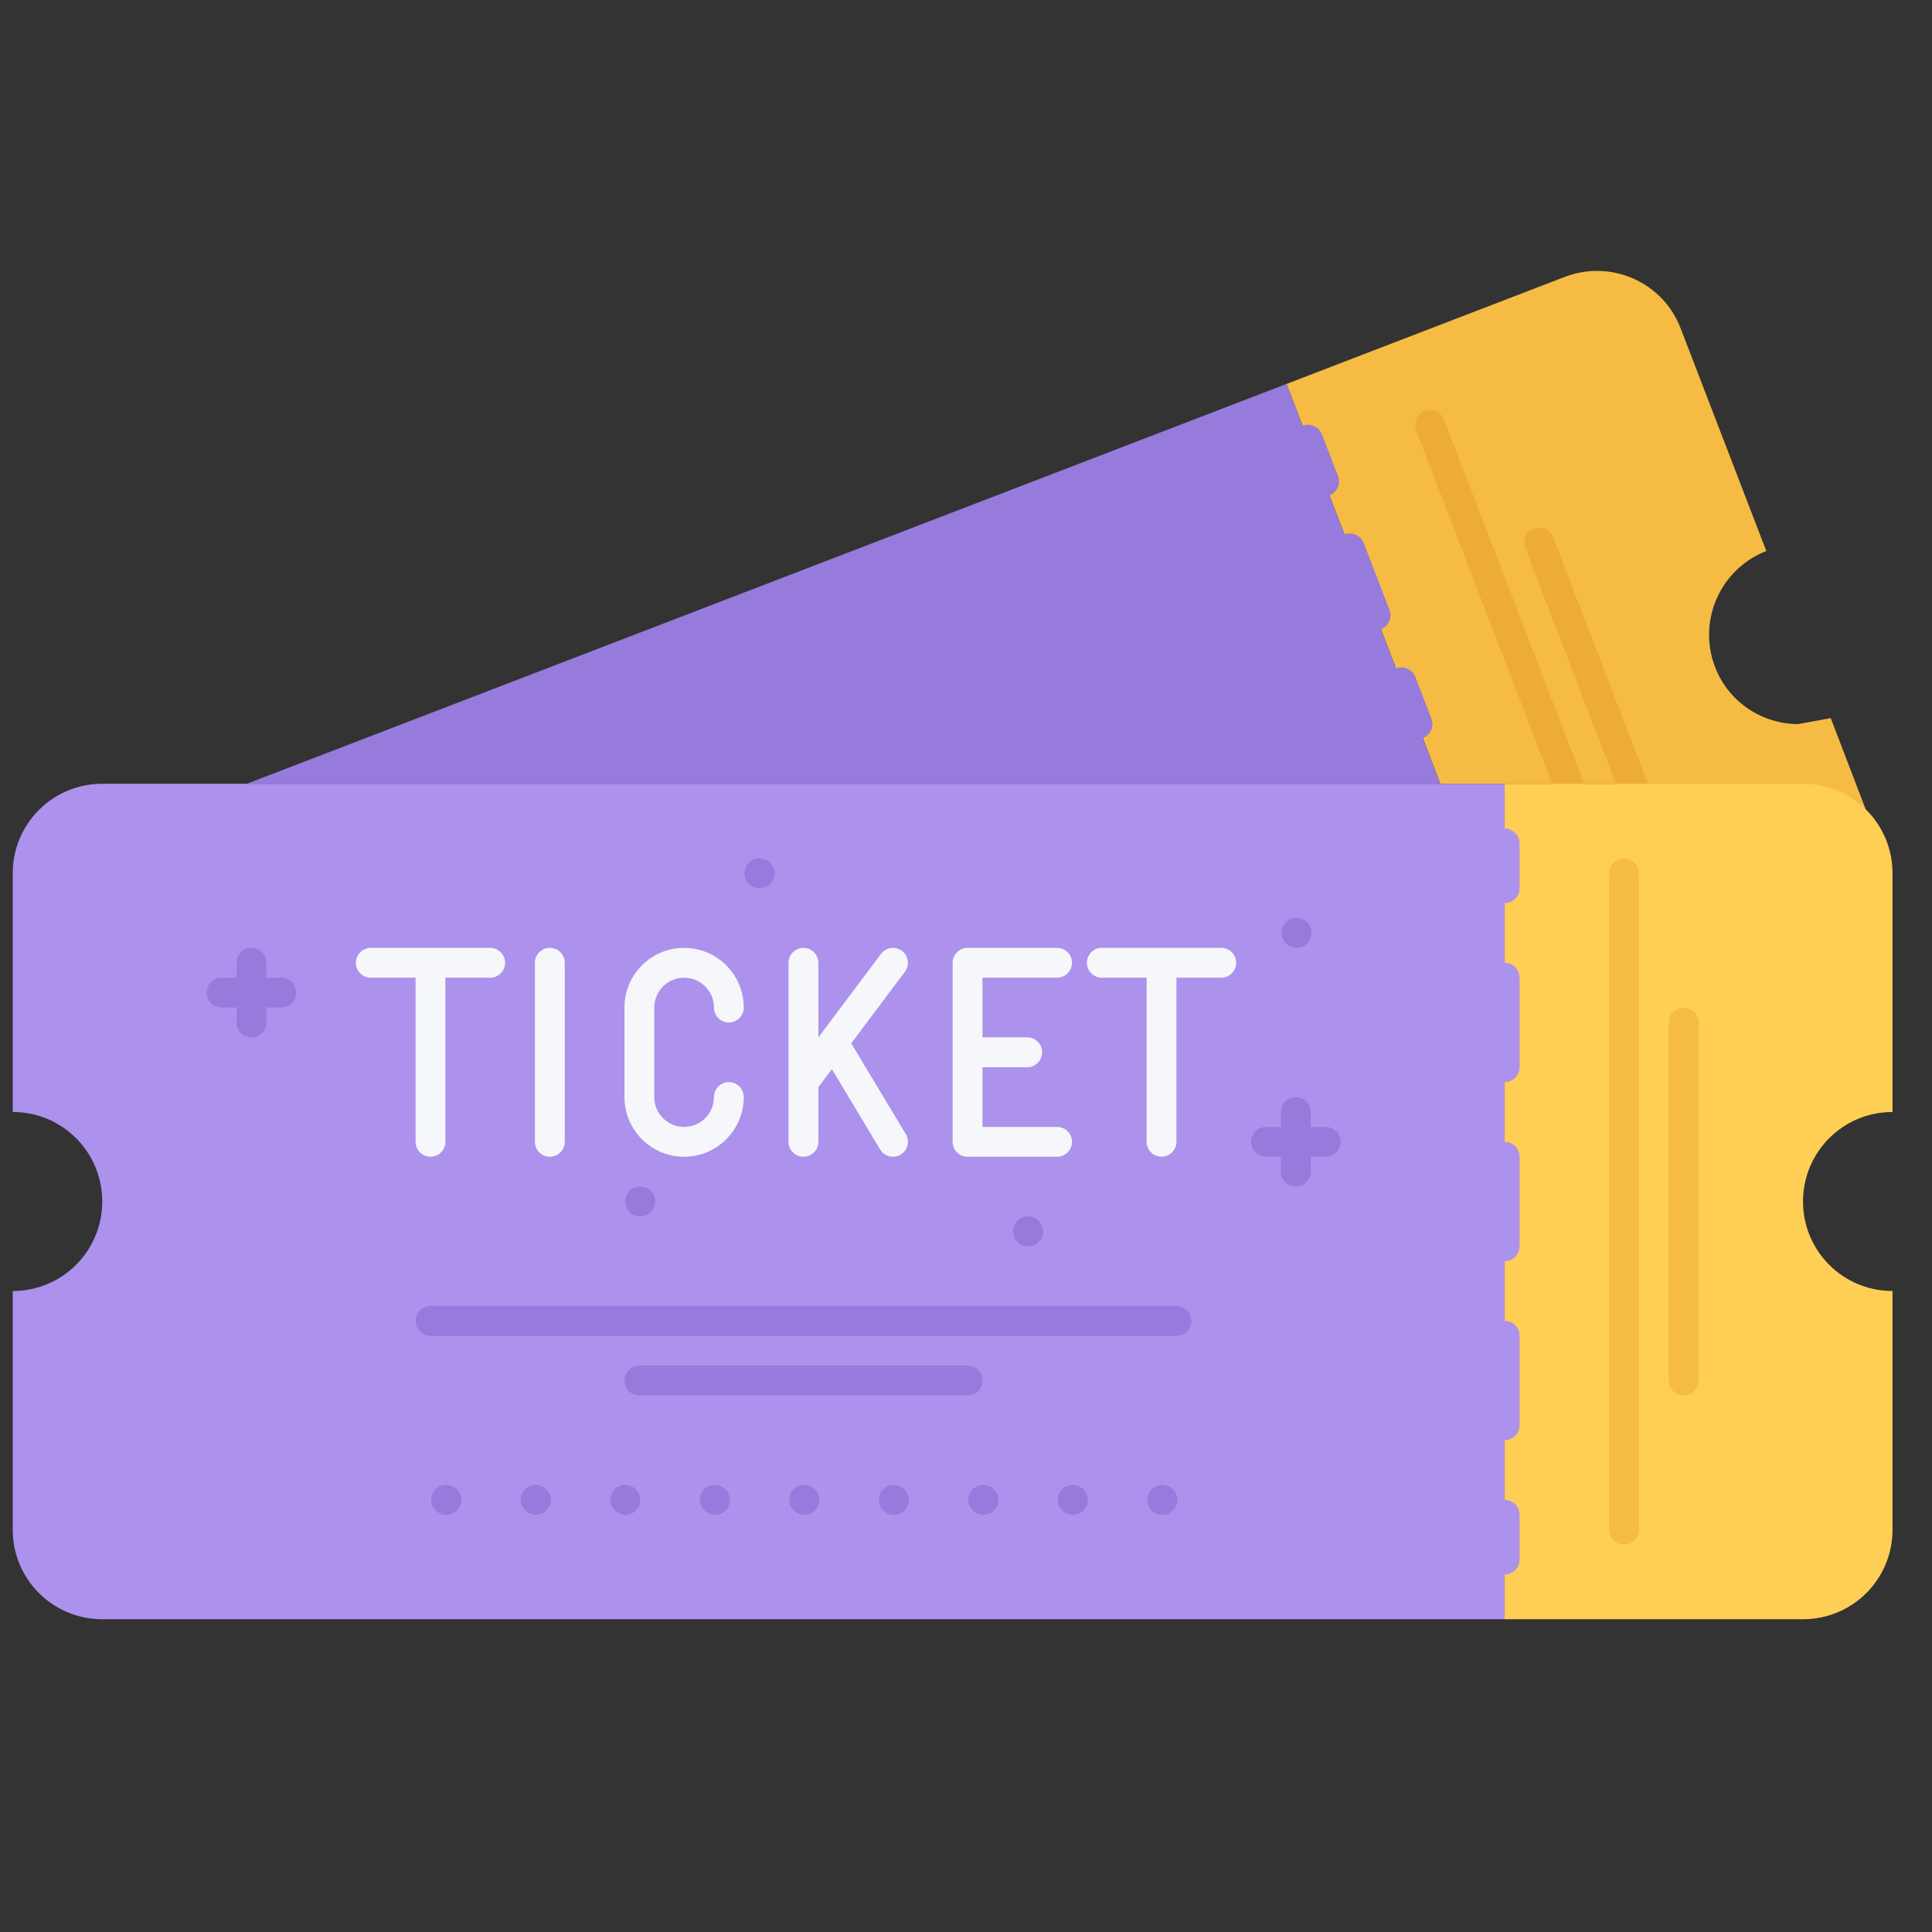 <?xml version="1.0" encoding="UTF-8"?>
<svg xmlns="http://www.w3.org/2000/svg" width="37" height="37" viewBox="0 0 37 37" fill="none">
  <rect x="0" y="0" width="37" height="37" fill="#333333" stroke="none"/>
  <g clip-path="url(#clip0_307_10379)">
    <path d="M31.101 15.01H27.584L27.147 13.867L26.839 13.067L26.592 12.427L25.85 10.501L25.359 9.221L25.05 8.422L24.638 7.353L29.969 5.302C30.856 4.964 31.85 5.404 32.187 6.29L33.827 10.553C32.947 10.896 32.507 11.884 32.844 12.77C33.101 13.45 33.753 13.867 34.438 13.867L35.061 13.753L35.73 15.499L31.101 15.01Z" fill="#F6BB42"></path>
    <path d="M30.558 16.663C30.444 16.663 30.335 16.594 30.292 16.48L27.12 8.239C27.064 8.091 27.137 7.926 27.284 7.87C27.434 7.812 27.597 7.886 27.653 8.034L30.825 16.275C30.881 16.422 30.808 16.588 30.661 16.644C30.627 16.657 30.592 16.663 30.558 16.663Z" fill="#EDAB37"></path>
    <path d="M31.638 16.29C31.523 16.29 31.414 16.22 31.371 16.107L29.211 10.495C29.155 10.348 29.228 10.183 29.375 10.126C29.525 10.07 29.689 10.143 29.745 10.29L31.904 15.902C31.961 16.049 31.887 16.214 31.74 16.271C31.707 16.283 31.672 16.29 31.638 16.29Z" fill="#EDAB37"></path>
    <path d="M28.816 31.01H1.958C1.01 31.01 0.244 30.244 0.244 29.296V24.724C1.193 24.724 1.958 23.959 1.958 23.01C1.958 22.062 1.193 21.296 0.244 21.296V16.724C0.244 15.776 1.01 15.01 1.958 15.01H28.816V31.01Z" fill="#AC92EC"></path>
    <path d="M28.816 29.296V15.01H34.53C35.479 15.01 36.244 15.776 36.244 16.724V21.296C35.296 21.296 34.53 22.062 34.53 23.01C34.53 23.959 35.296 24.724 36.244 24.724V29.296C36.244 30.244 35.479 31.01 34.53 31.01H28.816V29.296Z" fill="#FFCE54"></path>
    <path d="M7.701 15.01H4.727L24.638 7.352L25.05 8.421L25.358 9.221L25.85 10.501L26.592 12.427L26.838 13.067L27.584 15.01H7.701Z" fill="#967ADC"></path>
    <path d="M28.816 17.295C28.658 17.295 28.53 17.167 28.53 17.01V16.152C28.53 15.995 28.658 15.867 28.816 15.867C28.973 15.867 29.101 15.995 29.101 16.152V17.01C29.101 17.168 28.973 17.295 28.816 17.295Z" fill="#AC92EC"></path>
    <path d="M28.816 27.582C28.658 27.582 28.53 27.454 28.53 27.296V25.582C28.53 25.424 28.658 25.296 28.816 25.296C28.973 25.296 29.101 25.424 29.101 25.582V27.296C29.101 27.454 28.973 27.582 28.816 27.582ZM28.816 24.153C28.658 24.153 28.53 24.025 28.53 23.867V22.153C28.53 21.995 28.658 21.867 28.816 21.867C28.973 21.867 29.101 21.995 29.101 22.153V23.867C29.101 24.025 28.973 24.153 28.816 24.153ZM28.816 20.724C28.658 20.724 28.53 20.596 28.53 20.439V18.724C28.53 18.566 28.658 18.439 28.816 18.439C28.973 18.439 29.101 18.567 29.101 18.724V20.439C29.101 20.596 28.973 20.724 28.816 20.724Z" fill="#AC92EC"></path>
    <path d="M28.816 30.153C28.658 30.153 28.53 30.025 28.53 29.867V29.01C28.53 28.852 28.658 28.724 28.816 28.724C28.973 28.724 29.101 28.852 29.101 29.01V29.867C29.101 30.025 28.973 30.153 28.816 30.153Z" fill="#AC92EC"></path>
    <path d="M31.101 29.582C30.944 29.582 30.816 29.454 30.816 29.296V16.724C30.816 16.567 30.944 16.439 31.101 16.439C31.259 16.439 31.387 16.567 31.387 16.724V29.296C31.387 29.454 31.259 29.582 31.101 29.582Z" fill="#F6BB42"></path>
    <path d="M32.244 26.724C32.087 26.724 31.959 26.596 31.959 26.439V19.582C31.959 19.424 32.087 19.296 32.244 19.296C32.402 19.296 32.53 19.424 32.53 19.582V26.439C32.53 26.596 32.402 26.724 32.244 26.724Z" fill="#F6BB42"></path>
    <path d="M8.547 28.439H8.541C8.384 28.439 8.259 28.567 8.259 28.724C8.259 28.882 8.39 29.01 8.548 29.01C8.705 29.01 8.833 28.882 8.833 28.724C8.833 28.567 8.705 28.439 8.547 28.439Z" fill="#967ADC"></path>
    <path d="M12.256 22.724C12.099 22.724 11.973 22.852 11.973 23.01C11.973 23.168 12.104 23.296 12.262 23.296C12.419 23.296 12.548 23.168 12.548 23.01C12.548 22.852 12.419 22.724 12.262 22.724H12.256Z" fill="#967ADC"></path>
    <path d="M14.547 17.01C14.704 17.01 14.833 16.882 14.833 16.724C14.833 16.566 14.704 16.438 14.547 16.438H14.541C14.384 16.438 14.259 16.566 14.259 16.724C14.259 16.882 14.389 17.01 14.547 17.01Z" fill="#967ADC"></path>
    <path d="M24.833 18.152C24.99 18.152 25.118 18.024 25.118 17.867C25.118 17.709 24.99 17.581 24.833 17.581H24.827C24.67 17.581 24.545 17.709 24.545 17.867C24.545 18.024 24.675 18.152 24.833 18.152Z" fill="#967ADC"></path>
    <path d="M19.684 23.296C19.527 23.296 19.402 23.424 19.402 23.582C19.402 23.739 19.533 23.867 19.69 23.867C19.848 23.867 19.976 23.739 19.976 23.582C19.976 23.424 19.848 23.296 19.69 23.296H19.684Z" fill="#967ADC"></path>
    <path d="M10.261 28.439H10.256C10.099 28.439 9.973 28.567 9.973 28.724C9.973 28.882 10.104 29.01 10.262 29.01C10.419 29.01 10.548 28.882 10.548 28.724C10.548 28.567 10.419 28.439 10.261 28.439Z" fill="#967ADC"></path>
    <path d="M11.975 28.439H11.97C11.813 28.439 11.688 28.567 11.688 28.724C11.688 28.882 11.818 29.01 11.976 29.01C12.133 29.01 12.262 28.882 12.262 28.724C12.262 28.567 12.133 28.439 11.975 28.439Z" fill="#967ADC"></path>
    <path d="M13.69 28.439H13.684C13.527 28.439 13.402 28.567 13.402 28.724C13.402 28.882 13.533 29.01 13.69 29.01C13.848 29.01 13.976 28.882 13.976 28.724C13.976 28.567 13.848 28.439 13.69 28.439Z" fill="#967ADC"></path>
    <path d="M15.404 28.439H15.399C15.242 28.439 15.116 28.567 15.116 28.724C15.116 28.882 15.247 29.01 15.405 29.01C15.562 29.01 15.69 28.882 15.69 28.724C15.69 28.567 15.562 28.439 15.404 28.439Z" fill="#967ADC"></path>
    <path d="M17.119 28.439H17.113C16.956 28.439 16.831 28.567 16.831 28.724C16.831 28.882 16.961 29.01 17.119 29.01C17.276 29.01 17.405 28.882 17.405 28.724C17.405 28.567 17.276 28.439 17.119 28.439Z" fill="#967ADC"></path>
    <path d="M18.833 28.439H18.827C18.67 28.439 18.545 28.567 18.545 28.724C18.545 28.882 18.675 29.01 18.833 29.01C18.991 29.01 19.119 28.882 19.119 28.724C19.119 28.567 18.991 28.439 18.833 28.439Z" fill="#967ADC"></path>
    <path d="M20.547 28.439H20.541C20.384 28.439 20.259 28.567 20.259 28.724C20.259 28.882 20.39 29.01 20.547 29.01C20.705 29.01 20.833 28.882 20.833 28.724C20.833 28.567 20.705 28.439 20.547 28.439Z" fill="#967ADC"></path>
    <path d="M22.261 28.439H22.256C22.099 28.439 21.973 28.567 21.973 28.724C21.973 28.882 22.104 29.01 22.262 29.01C22.419 29.01 22.548 28.882 22.548 28.724C22.548 28.567 22.419 28.439 22.261 28.439Z" fill="#967ADC"></path>
    <path d="M7.959 21.867C7.959 22.025 8.087 22.153 8.244 22.153C8.402 22.153 8.53 22.025 8.53 21.867V18.724H9.387C9.545 18.724 9.673 18.596 9.673 18.439C9.673 18.281 9.545 18.153 9.387 18.153H7.101C6.944 18.153 6.816 18.281 6.816 18.439C6.816 18.596 6.944 18.724 7.101 18.724H7.959V21.867Z" fill="#F5F7FA"></path>
    <path d="M23.387 18.152H21.101C20.944 18.152 20.816 18.28 20.816 18.438C20.816 18.596 20.944 18.724 21.101 18.724H21.959V21.867C21.959 22.024 22.087 22.152 22.244 22.152C22.402 22.152 22.53 22.024 22.53 21.867V18.724H23.387C23.545 18.724 23.673 18.596 23.673 18.438C23.673 18.28 23.545 18.152 23.387 18.152Z" fill="#F5F7FA"></path>
    <path d="M10.53 22.153C10.688 22.153 10.816 22.025 10.816 21.867V18.439C10.816 18.281 10.688 18.153 10.53 18.153C10.372 18.153 10.244 18.281 10.244 18.439V21.867C10.244 22.025 10.372 22.153 10.53 22.153Z" fill="#F5F7FA"></path>
    <path d="M15.387 22.153C15.545 22.153 15.673 22.025 15.673 21.867V20.82L15.932 20.475L16.856 22.015C16.91 22.104 17.005 22.153 17.101 22.153C17.151 22.153 17.202 22.14 17.249 22.112C17.384 22.031 17.427 21.856 17.347 21.72L16.302 19.981L17.33 18.61C17.425 18.483 17.399 18.304 17.273 18.209C17.147 18.116 16.968 18.141 16.873 18.267L15.673 19.867V18.439C15.673 18.281 15.545 18.153 15.387 18.153C15.229 18.153 15.101 18.281 15.101 18.439V21.867C15.101 22.025 15.229 22.153 15.387 22.153Z" fill="#F5F7FA"></path>
    <path d="M13.101 22.153C13.732 22.153 14.244 21.64 14.244 21.01C14.244 20.852 14.116 20.724 13.959 20.724C13.801 20.724 13.673 20.852 13.673 21.01C13.673 21.326 13.417 21.582 13.101 21.582C12.786 21.582 12.53 21.326 12.53 21.01V19.296C12.53 18.98 12.786 18.724 13.101 18.724C13.417 18.724 13.673 18.98 13.673 19.296C13.673 19.454 13.801 19.582 13.959 19.582C14.116 19.582 14.244 19.454 14.244 19.296C14.244 18.665 13.732 18.153 13.101 18.153C12.471 18.153 11.959 18.665 11.959 19.296V21.01C11.959 21.64 12.471 22.153 13.101 22.153Z" fill="#F5F7FA"></path>
    <path d="M18.53 22.153H20.244C20.402 22.153 20.53 22.025 20.53 21.867C20.53 21.709 20.402 21.582 20.244 21.582H18.816V20.439H19.673C19.83 20.439 19.958 20.311 19.958 20.153C19.958 19.995 19.83 19.867 19.673 19.867H18.816V18.724H20.244C20.402 18.724 20.53 18.596 20.53 18.439C20.53 18.281 20.402 18.153 20.244 18.153H18.53C18.372 18.153 18.244 18.281 18.244 18.439V21.867C18.244 22.025 18.372 22.153 18.53 22.153Z" fill="#F5F7FA"></path>
    <path d="M22.53 25.01H8.244C8.087 25.01 7.958 25.138 7.958 25.296C7.958 25.454 8.087 25.582 8.244 25.582H22.53C22.688 25.582 22.816 25.454 22.816 25.296C22.816 25.138 22.688 25.01 22.53 25.01Z" fill="#967ADC"></path>
    <path d="M18.816 26.439C18.816 26.281 18.688 26.153 18.53 26.153H12.244C12.087 26.153 11.959 26.281 11.959 26.439C11.959 26.596 12.087 26.724 12.244 26.724H18.53C18.688 26.724 18.816 26.596 18.816 26.439Z" fill="#967ADC"></path>
    <path d="M25.387 21.582H25.101V21.296C25.101 21.138 24.973 21.01 24.816 21.01C24.658 21.01 24.53 21.138 24.53 21.296V21.582H24.244C24.087 21.582 23.959 21.709 23.959 21.867C23.959 22.025 24.087 22.153 24.244 22.153H24.53V22.439C24.53 22.596 24.658 22.724 24.816 22.724C24.973 22.724 25.101 22.596 25.101 22.439V22.153H25.387C25.545 22.153 25.673 22.025 25.673 21.867C25.673 21.709 25.545 21.582 25.387 21.582Z" fill="#967ADC"></path>
    <path d="M5.387 18.724H5.101V18.439C5.101 18.281 4.973 18.153 4.816 18.153C4.658 18.153 4.53 18.28 4.53 18.438V18.724H4.244C4.087 18.724 3.958 18.852 3.958 19.01C3.958 19.167 4.087 19.295 4.244 19.295H4.53V19.581C4.53 19.739 4.658 19.867 4.816 19.867C4.973 19.867 5.101 19.739 5.101 19.581V19.295H5.387C5.545 19.295 5.673 19.167 5.673 19.01C5.673 18.852 5.545 18.724 5.387 18.724Z" fill="#967ADC"></path>
    <path d="M25.358 9.507C25.244 9.507 25.136 9.437 25.091 9.324L24.783 8.524C24.727 8.377 24.8 8.212 24.947 8.155C25.093 8.098 25.259 8.172 25.316 8.319L25.625 9.118C25.681 9.266 25.608 9.431 25.461 9.487C25.427 9.501 25.393 9.507 25.358 9.507Z" fill="#967ADC"></path>
    <path d="M26.344 12.069C26.229 12.069 26.121 12 26.077 11.886L25.584 10.604C25.527 10.456 25.6 10.291 25.747 10.235C25.894 10.178 26.059 10.251 26.116 10.399L26.61 11.681C26.667 11.828 26.594 11.993 26.446 12.05C26.413 12.063 26.378 12.069 26.344 12.069Z" fill="#967ADC"></path>
    <path d="M27.147 14.152C27.033 14.152 26.924 14.083 26.88 13.97L26.572 13.17C26.515 13.023 26.588 12.857 26.735 12.801C26.882 12.743 27.048 12.818 27.105 12.964L27.413 13.764C27.47 13.912 27.397 14.077 27.249 14.134C27.216 14.146 27.181 14.152 27.147 14.152Z" fill="#967ADC"></path>
  </g>
  <defs>
    <clipPath id="clip0_307_10379">
      <rect width="36" height="36" fill="white" transform="translate(0.244 0.117)"></rect>
    </clipPath>
  </defs>
</svg>
